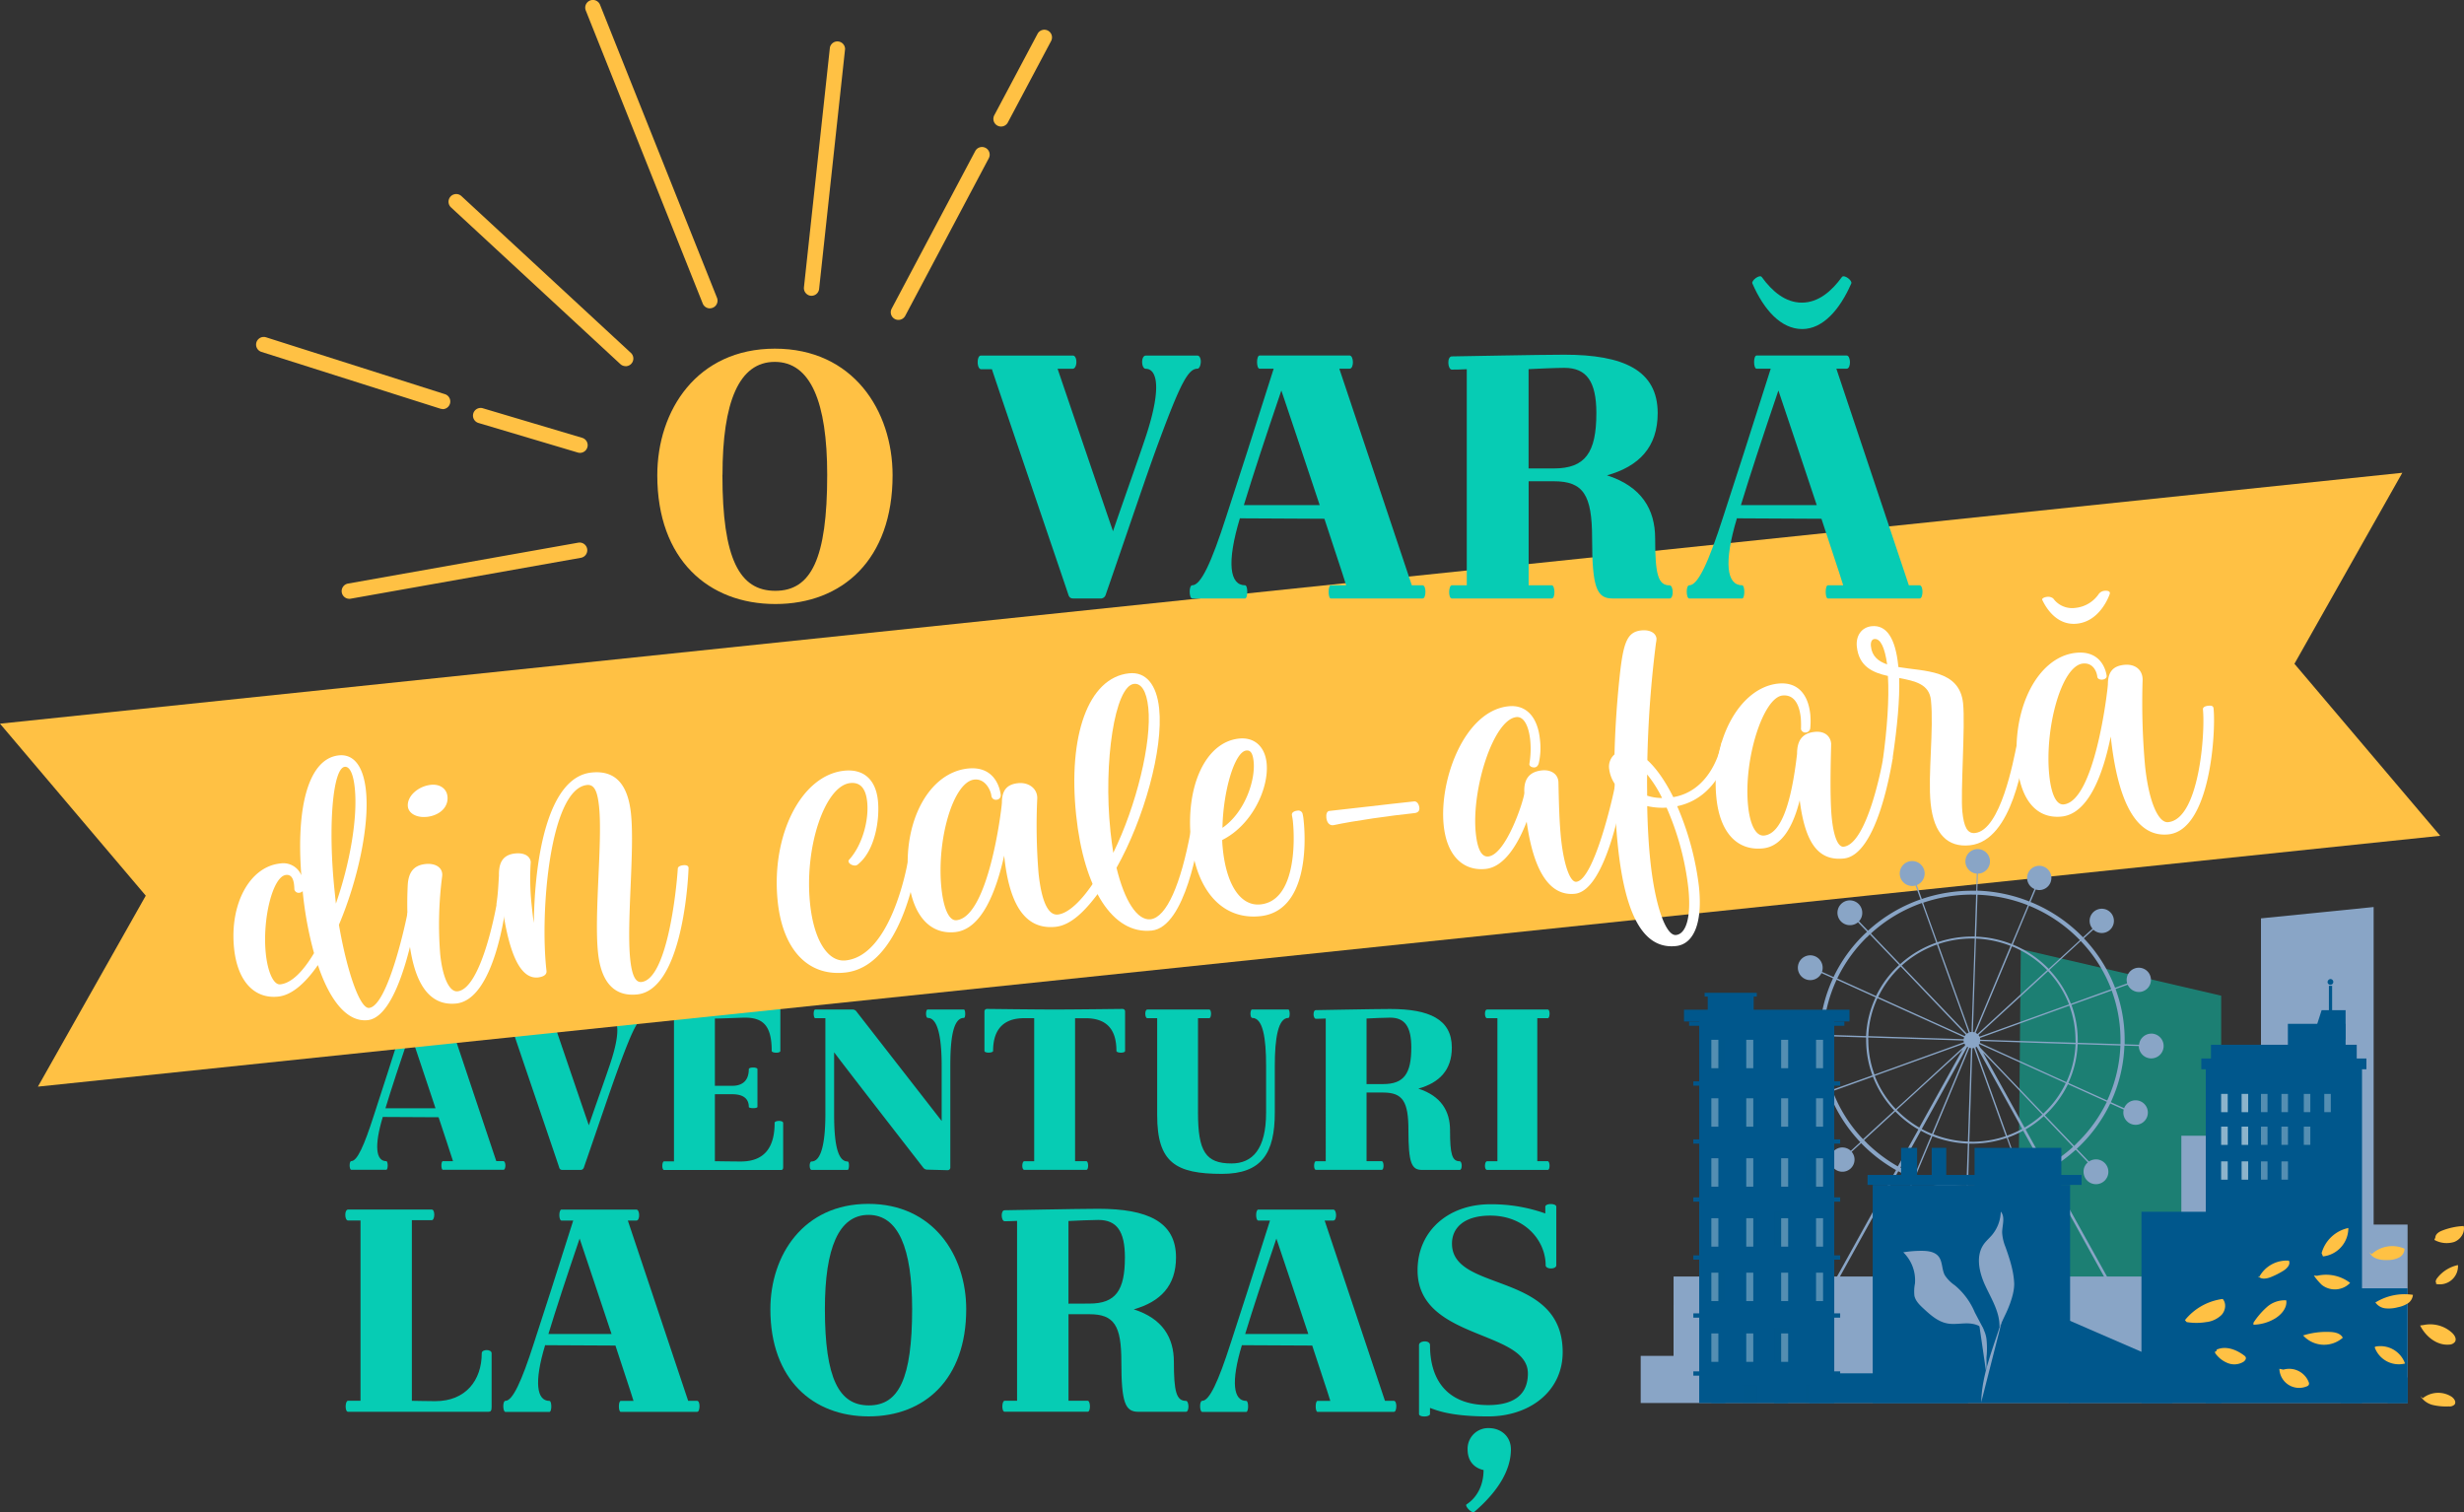 <svg xmlns="http://www.w3.org/2000/svg" viewBox="0 0 854.3 524.27"><rect x="0" y="0" width="854.3" height="524.27" fill="#333333" stroke="none"/><defs><style>.cls-1{fill:#06ccb4;}.cls-2{fill:#ffc144;}.cls-3,.cls-9{fill:#fff;}.cls-4{opacity:0.5;}.cls-5{fill:#b0c3c2;}.cls-6{fill:#89a5c6;}.cls-7,.cls-8{fill:#00578c;}.cls-8{opacity:0.29;}.cls-9{opacity:0.33;}</style></defs><g id="Layer_2" data-name="Layer 2"><g id="Layer_1-2" data-name="Layer 1"><path class="cls-1" d="M170.45,469.16v18.69c0,1.23-.36,1.6-1,1.6H120.64c-1.11,0-1-3.81,0-3.81H125V423.15h-4.31c-1.23,0-1.36-3.81,0-3.81h29c1.23,0,1.11,3.69,0,3.69h-6.89v62.62c1.47,0,4.67.12,8.12.12,10.57,0,16.11-7.26,16.11-16.61C167,467.69,170.45,467.69,170.45,469.16Z"/><path class="cls-1" d="M242.53,487.49c0,1-.24,2-.86,2H215.23c-.87,0-.87-3.81,0-3.81h4.42c-1.23-4.06-3.69-11.2-6.27-19.19l-24.23-.12c-.12,0-.12,0-.12-.12-3.94,13-2.95,19.43,1.47,19.43.86,0,.86,3.82,0,3.82H175.25c-.5,0-.75-1-.75-2s.25-1.85.75-1.85c2.45,0,5.53-6.51,9.84-19.93,3.31-10.2,8-24.6,13.65-42.56h-4.06c-1,0-1-3.81,0-3.81h25.95c1.23,0,1.36,3.81,0,3.81h-2.95l20.91,62.49h3.08C242.29,485.65,242.53,486.63,242.53,487.49Zm-30.5-25c-4.06-12.3-8.62-25.71-11.07-33.09-4.68,13.77-8.12,24.23-10.82,33.09Z"/><path class="cls-1" d="M335,453.9c0,24.36-14.52,37.15-33.83,37.15s-34.07-12.79-34.07-37.15c0-18.69,11.43-36.53,33.95-36.53S335,435.21,335,453.9ZM286,453.78c0,24.23,4.92,33.46,15.25,33.46s15-9.23,15-33.46c0-21-4.8-32.59-15.13-32.59S286,432.75,286,453.78Z"/><path class="cls-1" d="M411.18,489.46H394.69c-4.55,0-5.9-3.08-5.9-17.35,0-12.54-2.46-16.48-11.07-16.48h-7.26v30h6.65c1,0,1.1,3.81,0,3.81H348.32c-1.11,0-1-3.81,0-3.81h4.31V423.27c-1.72.12-3.94.12-4.31.12-1.22,0-1.47-3.81,0-3.81s25.34-.5,32.48-.5c17,0,26.94,4.43,26.94,16.86,0,9.84-5.42,15.37-14.64,18,10,3.19,13.9,9.84,13.9,18.2,0,10.34.87,13.53,4.18,13.53C412.28,485.65,412.4,489.46,411.18,489.46Zm-33.46-37.52c9.1,0,12.3-4.55,12.3-16,0-9.1-2.83-13-9.23-13-2.34,0-8,.25-10.34.37v28.66Z"/><path class="cls-1" d="M484.12,487.49c0,1-.25,2-.86,2H456.81c-.86,0-.86-3.81,0-3.81h4.43c-1.23-4.06-3.7-11.2-6.28-19.19l-24.23-.12c-.12,0-.12,0-.12-.12-3.94,13-2.95,19.43,1.48,19.43.86,0,.86,3.82,0,3.82H416.83c-.49,0-.74-1-.74-2s.25-1.85.74-1.85c2.46,0,5.53-6.51,9.84-19.93,3.32-10.2,8-24.6,13.65-42.56h-4.05c-1,0-1-3.81,0-3.81h26c1.22,0,1.35,3.81,0,3.81h-3l20.91,62.49h3.08C483.87,485.65,484.12,486.63,484.12,487.49Zm-30.51-25c-4.06-12.3-8.61-25.71-11.07-33.09-4.67,13.77-8.12,24.23-10.82,33.09Z"/><path class="cls-1" d="M535.78,420.7v-2.34c0-1.23,3.81-1.23,3.81,0v20.3c0,1.47-3.69,1.47-3.69,0,0-8.49-7.14-17.22-19.19-17.22-9,0-13.29,4.18-13.29,9.71,0,17.1,38.38,9.35,38.38,37.64,0,13.66-11.56,22.27-25.83,22.27-13.29,0-18.08-2.22-20.17-2.95v2.09c0,1.11-3.81,1.23-3.81,0V466.34c0-1.6,3.81-1.84,3.81,0,0,12.42,6.28,20.79,20.17,20.79,9,0,13.77-3.69,13.77-10.95,0-15.26-38.25-11.44-38.25-35.79,0-13.54,10.57-22.88,25.21-22.88A55.61,55.61,0,0,1,535.78,420.7ZM508.47,521.56c3.57-2.34,5.9-6.52,5.9-11.93,0,0-5.53-.74-5.53-7.14a7.14,7.14,0,0,1,7.26-7.38c4.42,0,7.75,2.95,7.75,7.38,0,6.52-3.69,13.9-12.67,21.65C510.32,524.88,507.73,522.05,508.47,521.56Z"/><path class="cls-1" d="M175.23,404c0,.78-.19,1.56-.68,1.56h-21c-.68,0-.68-3,0-3h3.51c-1-3.22-2.92-8.88-5-15.22l-19.23-.1c-.09,0-.09,0-.09-.1-3.13,10.34-2.34,15.42,1.17,15.42.68,0,.68,3,0,3h-12.1c-.39,0-.59-.78-.59-1.56s.2-1.46.59-1.46c2,0,4.39-5.17,7.8-15.81,2.64-8.1,6.35-19.51,10.84-33.76h-3.22c-.79,0-.79-3,0-3h20.58c1,0,1.08,3,0,3h-2.34l16.59,49.57h2.44C175,402.58,175.23,403.36,175.23,404ZM151,384.23c-3.22-9.75-6.83-20.39-8.78-26.24-3.71,10.92-6.44,19.22-8.58,26.24Z"/><path class="cls-1" d="M224.21,351.35c0,.78-.29,1.66-.78,1.66-2.05,0-3.8,3.22-8.49,15.81-2.92,7.8-6.73,19.32-12.49,35.9a1.2,1.2,0,0,1-1,.88H195c-.68,0-1-.29-1.17-1-.1-.4-15.32-45-17.47-51.52H174c-1.07,0-1.07-3.12-.09-3.12h21.07c1.07,0,1.07,3-.1,3h-3.41c1.66,4.88,9.66,28.39,12.68,37.17,3.12-9.07,5.66-16.09,7.42-21.36,4.1-12.3,2.34-15.81.1-15.81-1.08,0-1.18-3,0-3h11.8C223.92,350,224.21,350.67,224.21,351.35Z"/><path class="cls-1" d="M271.53,389.31v15.32c0,.68-.19,1-.78,1H230.26c-.88,0-.78-3,0-3h3.42V353h-3.32c-1.07,0-1.27-3-.1-3H240.6c10.15,0,28.3-.69,29.08-.69a.86.86,0,0,1,.88.78v14.25c0,.88-3,.78-3,0,0-9.08-3.22-11.71-9.95-11.52-3.22.1-7.71.3-9.75.3v23.32h6c4.1,0,5.76-2.34,5.76-5.76,0-.78,3-.78,3,0v13.07c0,.59-3,.59-3,0,0-2.63-1.66-4.39-5.76-4.39h-6v23.23c1.65,0,5.85.09,9,.09,9.17,0,11.71-6.14,11.71-13.36C268.51,388.43,271.53,388.33,271.53,389.31Z"/><path class="cls-1" d="M334.18,352.91c-3.81,0-4.69,7.52-4.69,16.49v35.42a.92.92,0,0,1-.87.88l-7.32-.2a1.78,1.78,0,0,1-1.27-.78c-.29-.39-25.27-32.49-30.83-39.9v21.36c0,9,.87,16.49,4.68,16.49.68,0,.58,2.93,0,2.93H281.39c-.88,0-.88-2.93,0-2.93,3.61,0,4.78-7.51,4.78-16.49V353h-3.51c-.68,0-.78-3,0-3h13a1.63,1.63,0,0,1,1.36.78l29.47,37.85V369.4c0-9-1.17-16.49-4.78-16.49-.88,0-.78-2.92-.1-2.92h12.59C334.76,350,334.86,352.91,334.18,352.91Z"/><path class="cls-1" d="M390.08,350.57v13.76c0,.88-3,.78-3,0,0-7.71-3.61-11.32-10.73-11.32h-3.61v49.57h3.9c.78,0,.88,3,0,3H355.15c-1,0-.87-3,0-3h3.42V353h-3.51c-6.83,0-10.74,3.61-10.74,11.32,0,.78-3,.88-3,0V350.57a.86.86,0,0,1,.88-.78c.78,0,16.29.2,23.41.2s22.84-.2,23.62-.2A.86.86,0,0,1,390.08,350.57Z"/><path class="cls-1" d="M446.68,352.91c-3.52,0-4.69,7-4.69,16.49v16.3c0,14.05-4.49,21.27-18.34,21.27-16,0-22.44-3.91-22.44-20.3V353h-3.42c-.88,0-1-3,0-3h21.47c.88,0,.78,3,0,3h-3.9V385.7c0,13.46,2.63,17.66,11.61,17.66,7.22,0,12-4.88,12-17.66V369.4c0-9.46-1.08-16.49-4.78-16.49-.88,0-.78-2.92-.1-2.92h12.59C447.26,350,447.36,352.91,446.68,352.91Z"/><path class="cls-1" d="M506.1,405.6H493c-3.61,0-4.68-2.44-4.68-13.76,0-9.95-1.95-13.07-8.78-13.07H473.8v23.81h5.27c.78,0,.88,3,0,3H456.24c-.88,0-.78-3,0-3h3.41V353.11c-1.36.09-3.12.09-3.41.09-1,0-1.17-3,0-3s20.1-.39,25.76-.39c13.46,0,21.37,3.51,21.37,13.37,0,7.8-4.3,12.19-11.62,14.24,7.91,2.54,11,7.81,11,14.44,0,8.2.68,10.74,3.32,10.74C507,402.58,507.07,405.6,506.1,405.6Zm-26.54-29.76c7.22,0,9.76-3.61,9.76-12.68,0-7.22-2.25-10.35-7.32-10.35-1.86,0-6.34.2-8.2.3v22.73Z"/><path class="cls-1" d="M536.64,405.6H515.56c-1,0-.88-3,0-3h3.61V353h-3.61c-.88,0-1-3,0-3h21.08c.88,0,.78,3,0,3H533v49.57h3.61C537.42,402.58,537.52,405.6,536.64,405.6Z"/><polygon class="cls-2" points="832.91 163.91 0 250.89 50.54 310.52 13.14 376.73 846.05 289.76 795.51 230.13 832.91 163.91"/><path class="cls-3" d="M144.68,316.31c-.47,2.08-5.83,36.18-17.22,37.37-6.93.73-13-6.44-17.24-19.09-4.32,6.21-9,10.42-13.77,10.92-8.27.87-14.1-5.3-15.29-16.7-1.59-15.19,5.28-28.33,16-29.45a6.73,6.73,0,0,1,7.31,4.09c-1.88-24.53,2.78-40.49,13-41.57,5.25-.54,8.54,3.86,9.41,12.24,1.27,12.17-2.85,31.12-9.37,46.49,2.85,16.53,7.33,29.16,10.46,28.83,6.59-.69,12.94-30.71,13.29-32.78C141.88,315.47,144.23,315.34,144.68,316.31Zm-35.8,14.13a126.48,126.48,0,0,1-3.94-21.5,1.7,1.7,0,0,1-1.07.56,1.52,1.52,0,0,1-1.81-1.16c-.07-3.84-1.11-5.2-2.9-5-4.58.48-8.24,15.2-7,27.27.68,6.48,2.72,10.9,5,10.66C101.16,340.84,105.13,336.7,108.88,330.44ZM116,308.8l.46,4.47c4.87-13.95,7.62-29.82,6.54-40.1-.52-5-1.79-7.49-3.47-7.32C115.4,266.29,113.65,286.35,116,308.8Z"/><path class="cls-3" d="M141.76,325.2a127.55,127.55,0,0,1-.41-18c.18-4.76,2.07-7.22,6.2-7.65,3.47-.36,6.12,1.28,5.75,4.26a129.93,129.93,0,0,0-.67,27.06c.87,8.38,3.29,13.09,6,12.81,8.15-.85,13.21-28.14,13.56-30.21.46-.95,2.81-1.2,3.35-.35-.34,2.18-4.08,33.4-17.37,34.79C149.09,348.83,143.46,341.4,141.76,325.2Zm6.12-42c-3.35.35-6.22-1.15-6.47-3.61-.36-3.47,3.44-7,8-7.5,3.13-.33,5.45,1.35,5.73,4C155.55,279.82,152.46,282.74,147.88,283.22Z"/><path class="cls-3" d="M238.73,301c-.29,8.05-3,42.22-17.8,43.76-7.7.81-12.49-3.89-13.59-14.5-1.39-13.3,1.62-38.57.36-50.64-.52-4.91-1.49-7.75-4.17-7.47-12.85,1.35-16.42,44-14.05,64.49.13,1.23-1,2-2.93,2.23-6.25.65-10.14-8.43-12.44-25a2.09,2.09,0,0,1-2-.36c.61-3.9.7-7.3.88-9.92-.06-3.83.83-7.2,5.63-7.7,3-.32,5.17.81,5.39,2.94a87.86,87.86,0,0,0,.3,14.76c.25,2.35.47,4.47.78,6.36.27-22.28,4.77-50.53,20-52.12,7.93-.83,12.58,3.66,13.68,14.27,1.33,12.73-1.59,37.77-.26,50.51.53,5,1.64,8.07,3.87,7.84,8.83-.92,12.1-31.19,12.62-39.26,0-.69.79-1.1,1.9-1.22S238.76,300.16,238.73,301Z"/><path class="cls-3" d="M269.64,312.52c-2.38-22.79,8.08-43.76,23.05-45.32,6.81-.71,10.94,3.15,11.69,10.3.72,6.92-1.12,17.39-6.73,22a1.75,1.75,0,0,1-1,.56c-1.46.15-3.06-1.15-2.25-2,4.56-5,6.93-13.71,6.26-20.08-.49-4.69-2.41-6.86-5.87-6.5-8.72.91-16,22.11-13.92,41.89,1.32,12.62,6.18,20.24,12.32,19.6,15.31-1.6,21-31,21.59-34.44.77-1.32,3-1.44,3.35-.35-.53,3.56-5.74,37-25.18,39C280.15,338.53,271.39,329.28,269.64,312.52Z"/><path class="cls-3" d="M381.89,308.14c-5.71,8.05-10.76,12.64-15.9,13.18-10.06,1.05-16-6.8-17.83-24.68-2.69,12-7.61,25.53-17,26.51-8.83.92-14.85-5.91-16.17-18.53-2.05-19.66,7-36.76,20.63-38.18,9.73-1,11.19,7.64,11.34,9.09a1.52,1.52,0,0,1-1.4,1.73,1.57,1.57,0,0,1-1.84-1.39c-.17-1.68-2-6-5.89-5.6-7.37.78-13.16,21-11.42,37.68.7,6.7,2.54,11.36,5.22,11.08,10.95-1.14,15.52-37.42,15.74-40.72,0-4.29,1.7-6.38,5.61-6.79,3.69-.39,6.75,1.89,6.65,5.29a203.33,203.33,0,0,0,.45,25.93c1,9.49,3.23,14.68,6.69,14.32,3.24-.34,7.83-4,13-12Z"/><path class="cls-3" d="M416.15,288c-.55,3.45-5,33.38-16.83,34.62-13.52,1.41-23.52-14.37-26.21-40.06-2.87-27.49,4.18-47.65,18.37-49.13,5.8-.61,9.55,3.86,10.42,12.24,1.47,14.08-5.26,38.27-14.79,55.19,2.79,11.56,7.22,18.33,11.8,17.85,5.58-.69,10.48-12.16,13.89-30.36C412.94,287.51,416.08,287.29,416.15,288Zm-31.16.09c.28,2.68.66,5.24,1,7.57,8-16.3,13.39-38.32,12.14-50.28-.6-5.81-2.47-8.55-4.93-8.29C386.51,237.75,382.51,264.37,385,288.05Z"/><path class="cls-3" d="M452,284.55c.87,8.27,1.14,31.39-15.06,33.08-13,1.36-22.14-8.64-24-26.18-2-18.77,5-34.18,16.63-35.39,5.36-.56,9,2.79,9.58,8.48.89,8.5-4.88,21.41-15.39,26.68,0,1.13.12,2.25.22,3.26,1.31,12.51,6.25,19.78,13.06,19.07,12-1.25,12-21.24,11.22-28.84-.1-1-.3-1.77-.34-2.22-.08-.78.76-1.32,1.88-1.44a1.52,1.52,0,0,1,1.79.94A16.08,16.08,0,0,1,452,284.55ZM423.84,287c7.9-5.45,11.48-16.67,10.81-23-.28-2.69-1-4-2.54-3.8C428.09,260.62,424.08,274.15,423.84,287Z"/><path class="cls-3" d="M490.31,277.84c.89-.09,1.66.85,1.8,2.19.12,1.11-.49,1.74-1.72,1.87-8.49.89-20.73,2.62-28,4.17-1.33.25-2.34-.77-2.53-2.56-.13-1.23.21-2.28,1-2.36C468.66,280.33,480.59,278.86,490.31,277.84Z"/><path class="cls-3" d="M563.17,272.61c-.46,2.08-5.95,36.08-17.12,37.25-8.83.92-14.39-8-16.73-25-2.75,7.17-7.51,15.69-14.21,16.39-7.82.82-13.47-4.58-14.56-15.08-1.65-15.75,7.14-39.71,22.45-41.31,6.14-.64,10.1,3.69,10.9,11.4a23.52,23.52,0,0,1-.38,8.28c-.24.93-.75,1.44-1.42,1.51-1,.1-2-.48-1.83-1.28a31.66,31.66,0,0,0,.28-8.16c-.47-4.47-2-8.26-4.79-8-8,.84-15.67,25.12-14.08,40.32.54,5.14,1.88,8.27,4.34,8,6.25-.66,12.48-19.94,12.49-22.09-.27-4.71,1.72-7.29,6.08-7.75,3.24-.34,5.67,1.33,5.74,4.15.15,6.87.3,13.74.92,19.66,1,9.16,3.15,15,5.27,14.81,6.26-.65,13-30.71,13.3-32.78C560.37,271.77,562.85,271.74,563.17,272.61Z"/><path class="cls-3" d="M581.5,279.5a100,100,0,0,1,7.56,28c1.27,12.18-1.66,19.83-8,20.49-11.07,1.16-17.56-10.25-20.11-34.6a214.7,214.7,0,0,1-1.13-21.68,11.82,11.82,0,0,1-1.88-5,5.6,5.6,0,0,1,1.83-5.16c.21-8.83.83-18.05,1.8-27.18,1.26-11.65,2.58-15.29,7.49-15.81,2.91-.3,5.06.83,5.27,2.84a7.69,7.69,0,0,1-.18,1.49,383.53,383.53,0,0,0-3,40.63c3.24,2.94,6.31,7.47,9,12.84,11.76-2,15.92-14.09,16.77-18.92.9-1.11,3.05-1.11,3.35-.35C599.55,261.92,595.54,276.57,581.5,279.5Zm-10.41-11c-.07,2.5,0,5,0,7.35a16.49,16.49,0,0,0,5.17.81A41.7,41.7,0,0,0,571.09,268.5Zm14.28,39.4a96,96,0,0,0-7.54-27.9,23.44,23.44,0,0,1-6.72-.54c.12,6.54.46,13.05,1.07,18.86,1.65,15.86,5.44,26.2,8.91,25.84S586.43,318.06,585.37,307.9Z"/><path class="cls-3" d="M656.23,262.89c-.44,2.3-5.2,33.52-16.93,34.74-8.82.93-13.42-5.26-15.32-20.19-2,8-5.68,15.95-12.71,16.68-8.94.94-14.92-5.44-16.16-17.39-2.06-19.66,7.85-38.32,21.37-39.73,6.48-.68,10.4,3.32,11.17,10.69a25.81,25.81,0,0,1,0,4.63,1.65,1.65,0,0,1-1.41,1.61,1.53,1.53,0,0,1-1.82-1.16,33,33,0,0,0-.06-3.84c-.57-5.47-2.77-8.17-6.35-7.8-6.7.7-13.6,22.2-11.91,38.4.66,6.37,2.67,10.45,5.57,10.14,5.93-.61,9.43-11.37,11.39-28.29,0-4.74,1.85-7.19,6.09-7.64,3.24-.34,5.44,1.24,5.73,4,.06.56-.65,17.58.24,26.07.69,6.59,2.28,9.92,4.07,9.74,8.15-.85,13.32-28.16,13.66-30.34C653,262.43,656.38,262.2,656.23,262.89Z"/><path class="cls-3" d="M702.59,258.05c-1.09,4.74-4.53,33.45-19.61,35-7.59.8-12.48-3.77-13.6-14.5-1-9.83,1.14-25.87.1-35.81-.58-5.59-5.55-6.65-11-7.67.2,7.32-.63,16.67-2.29,27.8-.39.61-3,.87-3.35.35,1.42-10.2,2.22-20.9,1.73-28.87-5.21-1.15-10.06-3.24-10.78-10.16-.4-3.8,1.67-6.73,5.13-7.09,5.14-.54,8.23,4.11,9.22,13.61l.06.55c9,1.55,21.2.84,22.43,12.57.8,7.71-.94,31-.25,37.63.53,5.14,1.7,7.62,4.38,7.34,8.93-.94,13.38-25.46,14.44-30.42C699.8,257.32,702.27,257.18,702.59,258.05ZM654.3,230.34c-.84-5.9-2.3-9-4.42-8.8-.9.09-1.36,1.05-1.21,2.5C649,227.5,651.25,229.3,654.3,230.34Z"/><path class="cls-3" d="M767.47,245.63c.82,7.82-1,42.12-15.65,43.64-10.84,1.13-17.49-10.59-20-33.93-2.54,12.46-7.48,26.75-17,27.75-8.49.88-14.11-5.42-15.37-17.48-2.08-19.89,7-37.89,20.29-39.28,9-.94,10.51,6.58,10.66,8,.07.67-.55,1.18-1.44,1.28s-1.73-.27-1.8-1c-.17-1.67-1.41-4.93-5-4.56-7.48.79-13.33,22.63-11.64,38.83.64,6.14,2.31,10.26,5,10,10.61-1.11,15.09-38.28,15.31-41.58,0-4.29,1.71-6.39,5.62-6.8s6.51,1.81,6.42,5.32a246.81,246.81,0,0,0,.85,29.72c1.32,12.63,4.67,19.84,8,19.49C762.56,284,764.6,253.83,763.79,246c-.09-.78.66-1.2,1.89-1.33S767.39,244.84,767.47,245.63ZM708.09,208c-.28-.54.8-1,1.7-1.08a2.8,2.8,0,0,1,2.09.57,8.1,8.1,0,0,0,7.68,3.26,11.15,11.15,0,0,0,8.18-4.92,2.8,2.8,0,0,1,1.93-1c1.23-.13,2.06.24,1.81,1.06s-3.41,9.5-11.35,10.33C713.65,216.91,709.83,211.67,708.09,208Z"/><path class="cls-1" d="M416.33,125.31c0,1.19-.45,2.52-1.19,2.52-3.1,0-5.76,4.87-12.85,23.94-4.44,11.82-10.2,29.26-18.92,54.39a1.84,1.84,0,0,1-1.48,1.33h-9.75c-1,0-1.48-.44-1.78-1.48-.15-.59-23.2-68.13-26.45-78h-3.7c-1.62,0-1.62-4.73-.15-4.73H372c1.62,0,1.62,4.58-.15,4.58h-5.17c2.51,7.39,14.63,43,19.21,56.31,4.73-13.75,8.57-24.39,11.23-32.37,6.21-18.62,3.55-23.94.15-23.94-1.62,0-1.77-4.58,0-4.58h17.88C415.88,123.25,416.33,124.28,416.33,125.31Z"/><path class="cls-1" d="M494.22,205.13c0,1.18-.3,2.36-1,2.36H461.4c-1,0-1-4.58,0-4.58h5.33c-1.48-4.88-4.44-13.45-7.54-23.06l-29.12-.15c-.15,0-.15,0-.15-.14-4.73,15.66-3.54,23.35,1.78,23.35,1,0,1,4.58,0,4.58H413.37c-.59,0-.89-1.18-.89-2.36s.3-2.22.89-2.22c3,0,6.65-7.84,11.82-23.94,4-12.27,9.61-29.56,16.41-51.14h-4.88c-1.18,0-1.18-4.58,0-4.58h31.19c1.48,0,1.62,4.58,0,4.58h-3.55l25.13,75.08h3.69C493.92,202.91,494.22,204.09,494.22,205.13Zm-36.66-30c-4.88-14.78-10.34-30.89-13.3-39.75-5.62,16.55-9.75,29.11-13,39.75Z"/><path class="cls-1" d="M578.9,207.49H559.1c-5.47,0-7.1-3.69-7.1-20.84,0-15.07-3-19.8-13.3-19.8H530v36.06h8c1.19,0,1.33,4.58,0,4.58H503.38c-1.33,0-1.18-4.58,0-4.58h5.17V128c-2.07.14-4.73.14-5.17.14-1.48,0-1.78-4.58,0-4.58,1.62,0,30.44-.59,39-.59,20.39,0,32.36,5.32,32.36,20.25,0,11.82-6.5,18.47-17.58,21.58,12,3.84,16.7,11.82,16.7,21.87,0,12.42,1,16.26,5,16.26C580.23,202.91,580.38,207.49,578.9,207.49Zm-40.2-45.08c10.94,0,14.78-5.47,14.78-19.21,0-10.94-3.4-15.67-11.08-15.67-2.81,0-9.61.3-12.42.45v34.43Z"/><path class="cls-1" d="M666.55,205.13c0,1.18-.3,2.36-1,2.36H633.74c-1,0-1-4.58,0-4.58h5.32c-1.48-4.88-4.44-13.45-7.54-23.06l-29.12-.15c-.15,0-.15,0-.15-.14-4.73,15.66-3.54,23.35,1.78,23.35,1,0,1,4.58,0,4.58H585.7c-.59,0-.89-1.18-.89-2.36s.3-2.22.89-2.22c3,0,6.65-7.84,11.82-23.94,4-12.27,9.61-29.56,16.41-51.14h-4.88c-1.18,0-1.18-4.58,0-4.58h31.19c1.48,0,1.62,4.58,0,4.58h-3.55l25.13,75.08h3.69C666.25,202.91,666.55,204.09,666.55,205.13Zm-36.66-30c-4.87-14.78-10.34-30.89-13.3-39.75-5.62,16.55-9.75,29.11-13,39.75ZM607.57,98.27c-.44-1,2.52-3.25,3.26-2.22,3.54,4.88,8.13,8.87,13.89,8.87s10.35-4,13.89-8.87c.74-1,3.7,1.18,3.25,2.22-4,9.16-9.9,15.81-17,15.81C617.48,114.08,611.57,107.43,607.57,98.27Z"/><path class="cls-2" d="M309.47,164.78c0,29.26-17.44,44.63-40.64,44.63S227.89,194,227.89,164.78c0-22.47,13.74-43.9,40.79-43.9S309.47,142.31,309.47,164.78Zm-59-.15c0,29.12,5.91,40.2,18.33,40.2s18-11.08,18-40.2c0-25.27-5.77-39.17-18.18-39.17S250.5,139.36,250.5,164.63Z"/><path class="cls-2" d="M347.06,43.87A2.66,2.66,0,0,1,344.71,40l15-28.23a2.66,2.66,0,1,1,4.7,2.49l-15,28.24A2.66,2.66,0,0,1,347.06,43.87Z"/><path class="cls-2" d="M311.5,110.91a2.69,2.69,0,0,1-1.25-.31,2.65,2.65,0,0,1-1.1-3.59l29-54.68a2.66,2.66,0,0,1,4.7,2.49l-29,54.68A2.66,2.66,0,0,1,311.5,110.91Z"/><path class="cls-2" d="M281.39,102.54h-.29a2.68,2.68,0,0,1-2.36-2.94l9-83.14A2.66,2.66,0,0,1,293,17l-9,83.14A2.65,2.65,0,0,1,281.39,102.54Z"/><path class="cls-2" d="M246.12,106.91a2.67,2.67,0,0,1-2.47-1.67L203.1,3.65a2.66,2.66,0,0,1,4.94-2l40.55,101.59a2.66,2.66,0,0,1-2.47,3.65Z"/><path class="cls-2" d="M216.91,126.94a2.66,2.66,0,0,1-1.81-.7L156.35,71.88A2.66,2.66,0,0,1,160,68l58.74,54.35a2.66,2.66,0,0,1-1.8,4.61Z"/><path class="cls-2" d="M153.44,141.8a2.54,2.54,0,0,1-.81-.13L90.64,122a2.65,2.65,0,1,1,1.61-5.06l62,19.71a2.66,2.66,0,0,1-.8,5.2Z"/><path class="cls-2" d="M201.09,157a2.54,2.54,0,0,1-.76-.11l-34.44-10.25a2.66,2.66,0,0,1,1.52-5.1l34.44,10.25a2.66,2.66,0,0,1-.76,5.21Z"/><path class="cls-2" d="M121.12,207.6a2.66,2.66,0,0,1-.46-5.28l79.83-14.18a2.66,2.66,0,0,1,.93,5.24l-79.83,14.18A2.49,2.49,0,0,1,121.12,207.6Z"/><g class="cls-4"><polygon class="cls-1" points="770.11 454.78 699.47 454.78 700.64 329.05 770.11 345.2 770.11 454.78"/></g><rect class="cls-5" x="580.25" y="452.37" width="254.49" height="19.66"/><rect class="cls-6" x="568.85" y="470.07" width="265.9" height="16.34"/><rect class="cls-6" x="580.25" y="442.56" width="194.23" height="30.42"/><rect class="cls-6" x="756.3" y="393.75" width="55.22" height="79.23"/><rect class="cls-6" x="803.44" y="424.55" width="31.3" height="47.98"/><rect class="cls-6" x="589.29" y="417.5" width="30.98" height="40.27"/><polygon class="cls-6" points="822.97 472.98 783.91 472.98 783.91 318.39 822.97 314.46 822.97 472.98"/><path class="cls-6" d="M745.93,358.36a4.25,4.25,0,0,0-4.28,3.85l-5-.16c0-.48,0-1,0-1.45a50.83,50.83,0,0,0-3.16-17.71l4.21-1.51a4.31,4.31,0,0,0,3.94,2.54,4.21,4.21,0,1,0-4.3-4.21,4.16,4.16,0,0,0,.19,1.23l-4.2,1.52a51.57,51.57,0,0,0-10.83-17.15l3.29-3a4.31,4.31,0,0,0,3,1.16,4.21,4.21,0,1,0-4.29-4.21,4.11,4.11,0,0,0,1,2.7l-3.29,3-1-1A52.82,52.82,0,0,0,704,312.7l1.81-4.32a4.31,4.31,0,0,0,1.3.2,4.21,4.21,0,1,0-4.29-4.21,4.19,4.19,0,0,0,2.55,3.84l-1.81,4.31a53.76,53.76,0,0,0-18-3.74l.2-5.9H686a4.26,4.26,0,1,0-.62,0l-.19,5.93-1.48,0a54.1,54.1,0,0,0-17.39,2.85l-1.73-4.81a4.32,4.32,0,1,0-1.64.31,4.27,4.27,0,0,0,1.19-.16l1.73,4.82a52.84,52.84,0,0,0-18.2,10.85l-3.14-3.28a4.13,4.13,0,0,0,1.14-2.85,4.3,4.3,0,1,0-4.3,4.21,4.34,4.34,0,0,0,2.82-1l3.14,3.27-1.07,1a51.83,51.83,0,0,0-10.55,14.71l-4-1.8a4,4,0,0,0,.23-1.34,4.3,4.3,0,1,0-4.3,4.21,4.31,4.31,0,0,0,3.9-2.44l4,1.8a50.75,50.75,0,0,0-4.71,19.61l-5.12-.16a4.27,4.27,0,1,0,0,.47l5.13.16c0,.48,0,1,0,1.45a51,51,0,0,0,3.16,17.71l-4.21,1.51a4.18,4.18,0,1,0,.36,1.67,4.21,4.21,0,0,0-.19-1.23l4.2-1.51a51.63,51.63,0,0,0,10.83,17.14l-3.29,3a4.32,4.32,0,0,0-3-1.17,4.21,4.21,0,1,0,4.29,4.21,4.11,4.11,0,0,0-1-2.7l3.29-3c.34.35.68.7,1,1a53.4,53.4,0,0,0,11.09,8.33l-25.91,46.77h-4.65v1.34h-2.28v2.66H742.88v-2.66H740.6v-1.34H736L710,405.6a53.06,53.06,0,0,0,9.68-7l4.2,4.39a4.13,4.13,0,0,0-1.48,3.17,4.3,4.3,0,1,0,4.3-4.21,4.38,4.38,0,0,0-2.45.75l-4.22-4.42,1.06-1a51.93,51.93,0,0,0,10.56-14.71l4.67,2.11a4.4,4.4,0,0,0-.13,1,4.25,4.25,0,1,0,.28-1.48l-4.62-2.09a50.75,50.75,0,0,0,4.71-19.61l5,.16a4.3,4.3,0,1,0,4.29-4.32ZM735.2,360.6c0,.47,0,.94,0,1.41l-14.82-.48c0-.31,0-.62,0-.93a35,35,0,0,0-2.18-12.19l13.95-5A49.64,49.64,0,0,1,735.2,360.6Zm-15.56.91-33.07-1.05a2.43,2.43,0,0,0-.1-.61l31-11.2a34.39,34.39,0,0,1,2.13,12C719.65,360.91,719.65,361.21,719.64,361.51Zm-71.91-1.82,33.07,1.05a3.21,3.21,0,0,0,.1.62l-31,11.19a34.39,34.39,0,0,1-2.13-11.95C647.72,360.3,647.72,360,647.73,359.69Zm38.22-.85,24.13-22.14a35.23,35.23,0,0,1,7.28,11.51l-31.05,11.2A3.41,3.41,0,0,0,686,358.84Zm-.33-.34a3.07,3.07,0,0,0-.62-.42l12.57-30a36,36,0,0,1,12.19,8.25Zm-1.06-.6a3.45,3.45,0,0,0-.54-.11l1.07-32.39a36.74,36.74,0,0,1,12,2.53Zm-1-.12a2.89,2.89,0,0,0-.59.08L672,327.3a36.44,36.44,0,0,1,11.74-1.92h.93Zm-1,.24a3.37,3.37,0,0,0-.61.36l-22.61-23.63a36.1,36.1,0,0,1,12.22-7.29Zm-1,.68a3.68,3.68,0,0,0-.37.51l-30-13.58a35.47,35.47,0,0,1,7.8-10.56Zm-.57.93a2.37,2.37,0,0,0-.15.65l-33.07-1.06a34.27,34.27,0,0,1,3.18-13.17Zm.1,2.16a2.73,2.73,0,0,0,.27.47l-.19.35L657.29,384.5A35,35,0,0,1,650,373Zm-.65,2.12-15,27a36.13,36.13,0,0,1-7.84-6.1Zm1.63-1,.32.18-12.57,30a36.83,36.83,0,0,1-3.53-1.68Zm.76.36a3.45,3.45,0,0,0,.54.11l-1.07,32.39a36.49,36.49,0,0,1-12-2.53Zm.88,32.53-.93,0,1.07-32.38a2.9,2.9,0,0,0,.59-.09l11,30.56A36.43,36.43,0,0,1,683.69,395.83Zm1.18-32.65a3.21,3.21,0,0,0,.45-.24l15.78,28.48a38.35,38.35,0,0,1-5.23,2.33Zm2.65,1.77,20.57,21.5a35.59,35.59,0,0,1-6.17,4.5Zm-.9-1.62-.59-1.07a2.46,2.46,0,0,0,.17-.27l30,13.58a35.47,35.47,0,0,1-7.8,10.56Zm-.22-1.76a2.73,2.73,0,0,0,.16-.64L719.62,362a34.27,34.27,0,0,1-3.18,13.17Zm-16.87,32.17-5.65,13.47a52.62,52.62,0,0,1-5-2.38l7.09-12.8A35.93,35.93,0,0,0,669.53,393.74Zm.44.18a37.38,37.38,0,0,0,12.29,2.58L681.77,411a52.32,52.32,0,0,1-17.44-3.64Zm12.76,2.6h1a37.21,37.21,0,0,0,12-2l4.94,13.73a52.52,52.52,0,0,1-16.9,2.76c-.48,0-1,0-1.44,0Zm13.38-2.11a37,37,0,0,0,5.33-2.38l7.09,12.8a51.46,51.46,0,0,1-7.49,3.3ZM732,342.94,718,348a35.81,35.81,0,0,0-7.43-11.75l10.84-10A50.08,50.08,0,0,1,732,342.94Zm-11.86-18,1,1-10.84,9.95a36.77,36.77,0,0,0-12.44-8.42L703.49,314A51.65,51.65,0,0,1,720.11,324.92Zm-17.06-11.1-5.65,13.46a37.37,37.37,0,0,0-12.28-2.58l.48-14.52A52.42,52.42,0,0,1,703.05,313.82Zm-19.36-3.67c.47,0,.95,0,1.43,0l-.48,14.52-.95,0a37.27,37.27,0,0,0-12,2l-4.94-13.72A52.54,52.54,0,0,1,683.69,310.15Zm-17.36,2.92,4.94,13.73a36.84,36.84,0,0,0-12.48,7.44l-10.16-10.62A51.49,51.49,0,0,1,666.33,313.07Zm-19.07,11.85,1-1,10.15,10.61a36.24,36.24,0,0,0-8,10.77L637,339.23A50.65,50.65,0,0,1,647.26,324.92Zm-10.47,14.74,13.49,6.1A35,35,0,0,0,647,359.2l-14.83-.47A49.34,49.34,0,0,1,636.79,339.66Zm-4.62,20.94c0-.47,0-.94,0-1.4l14.82.47c0,.31,0,.62,0,.93a35,35,0,0,0,2.18,12.19l-13.95,5A49.64,49.64,0,0,1,632.17,360.6Zm3.23,17.66,13.94-5A35.81,35.81,0,0,0,656.77,385l-10.84,9.95A50.08,50.08,0,0,1,635.4,378.26Zm11.86,18c-.34-.34-.68-.67-1-1l10.83-9.95a36.91,36.91,0,0,0,8,6.25L658,404.37A51.79,51.79,0,0,1,647.26,396.28Zm87.61,56.09H632.5l25.66-46.31a52.1,52.1,0,0,0,5.18,2.45l-1.81,4.31a4.31,4.31,0,0,0-1.3-.2,4.21,4.21,0,1,0,4.3,4.21A4.2,4.2,0,0,0,662,413l1.8-4.31a53.51,53.51,0,0,0,18,3.74l-.15,4.42a4.25,4.25,0,1,0,.48,0l.14-4.41,1.49,0a54.08,54.08,0,0,0,17.38-2.85l1.54,4.29a4.21,4.21,0,0,0-2.47,3.81,4.3,4.3,0,1,0,4.3-4.21,4.16,4.16,0,0,0-1.38.23l-1.54-4.27a52.71,52.71,0,0,0,7.69-3.4Zm-25.51-48-7.09-12.8a36.87,36.87,0,0,0,6.31-4.61l10.16,10.62A51.93,51.93,0,0,1,709.36,404.37Zm10.75-8.09c-.33.33-.68.66-1,1l-10.16-10.62a36.24,36.24,0,0,0,8-10.77l13.49,6.1A50.32,50.32,0,0,1,720.11,396.28Zm10.48-14.73-13.5-6.1A35.13,35.13,0,0,0,720.34,362l14.83.47A49.55,49.55,0,0,1,730.59,381.55Z"/><rect class="cls-7" x="589.14" y="353.26" width="46.82" height="133.15"/><rect class="cls-7" x="585.64" y="354.14" width="53.82" height="1.5"/><rect class="cls-7" x="587.1" y="374.9" width="50.91" height="1.49"/><rect class="cls-7" x="587.1" y="395.01" width="50.91" height="1.49"/><rect class="cls-7" x="587.1" y="415.12" width="50.91" height="1.49"/><rect class="cls-7" x="587.1" y="435.22" width="50.91" height="1.49"/><rect class="cls-7" x="587.1" y="455.33" width="50.91" height="1.49"/><rect class="cls-7" x="587.1" y="475.44" width="50.91" height="1.49"/><rect class="cls-7" x="583.86" y="350.06" width="57.38" height="4.08"/><rect class="cls-8" x="593.35" y="360.49" width="4.86" height="11.81"/><rect class="cls-7" x="604.24" y="360.49" width="4.86" height="11.81"/><rect class="cls-7" x="615.12" y="360.49" width="4.86" height="11.81"/><rect class="cls-7" x="626" y="360.49" width="4.86" height="11.81"/><rect class="cls-7" x="593.35" y="379.8" width="4.86" height="11.81"/><rect class="cls-8" x="604.24" y="379.8" width="4.86" height="11.81"/><rect class="cls-7" x="615.12" y="379.8" width="4.86" height="11.81"/><rect class="cls-7" x="626" y="379.8" width="4.86" height="11.81"/><rect class="cls-7" x="593.35" y="399.91" width="4.86" height="11.81"/><rect class="cls-7" x="604.24" y="399.91" width="4.86" height="11.81"/><rect class="cls-7" x="615.12" y="399.91" width="4.86" height="11.81"/><rect class="cls-8" x="626" y="399.91" width="4.86" height="11.81"/><rect class="cls-7" x="593.35" y="420.01" width="4.86" height="11.81"/><rect class="cls-8" x="604.24" y="420.01" width="4.86" height="11.81"/><rect class="cls-8" x="615.12" y="420.01" width="4.86" height="11.81"/><rect class="cls-7" x="626" y="420.01" width="4.86" height="11.81"/><rect class="cls-8" x="593.35" y="440.12" width="4.86" height="11.81"/><rect class="cls-7" x="604.24" y="440.12" width="4.86" height="11.81"/><rect class="cls-7" x="615.12" y="440.12" width="4.86" height="11.81"/><rect class="cls-7" x="626" y="440.12" width="4.86" height="11.81"/><rect class="cls-7" x="593.35" y="460.23" width="4.86" height="11.81"/><rect class="cls-7" x="604.24" y="460.23" width="4.86" height="11.81"/><rect class="cls-8" x="615.12" y="460.23" width="4.86" height="11.81"/><rect class="cls-7" x="626" y="460.23" width="4.86" height="11.81"/><rect class="cls-7" x="593.35" y="480.33" width="4.86" height="6.08"/><rect class="cls-8" x="604.24" y="480.33" width="4.86" height="6.08"/><rect class="cls-7" x="615.12" y="480.33" width="4.86" height="6.08"/><rect class="cls-8" x="626" y="480.33" width="4.86" height="6.08"/><rect class="cls-7" x="592.09" y="344.42" width="15.93" height="7.68"/><rect class="cls-7" x="591.01" y="344.2" width="18.09" height="1.31"/><rect class="cls-7" x="627.37" y="476.12" width="55" height="10.29"/><rect class="cls-7" x="649.29" y="410.8" width="68.44" height="75.61"/><rect class="cls-7" x="647.52" y="407.34" width="74.2" height="3.46" transform="translate(1369.23 818.14) rotate(180)"/><rect class="cls-7" x="684.62" y="397.94" width="30.08" height="18.3" transform="translate(1399.31 814.19) rotate(180)"/><rect class="cls-7" x="669.74" y="397.94" width="5.05" height="11.13" transform="translate(1344.53 807.01) rotate(180)"/><rect class="cls-7" x="659.13" y="397.94" width="5.56" height="11.13" transform="translate(1323.82 807.01) rotate(180)"/><rect class="cls-7" x="764.77" y="369.24" width="54.17" height="117.17"/><rect class="cls-7" x="763.23" y="366.97" width="57.25" height="3.73" transform="translate(1583.7 737.67) rotate(180)"/><rect class="cls-7" x="766.59" y="362.2" width="50.53" height="17.71" transform="translate(1583.7 742.12) rotate(180)"/><rect class="cls-7" x="793.24" y="354.96" width="20.01" height="19.35" transform="translate(1606.49 729.26) rotate(180)"/><polygon class="cls-7" points="801.67 360.41 813.25 360.41 813.25 350.22 804.94 350.22 801.67 360.41"/><rect class="cls-7" x="807.46" y="341.77" width="1.12" height="22.69" transform="translate(1616.04 706.23) rotate(180)"/><path class="cls-7" d="M807,340.59a1,1,0,1,0,1-1.17A1.1,1.1,0,0,0,807,340.59Z"/><rect class="cls-7" x="811.52" y="446.65" width="23.22" height="39.76"/><rect class="cls-7" x="742.47" y="420.11" width="27.65" height="66.3"/><polygon class="cls-7" points="753.24 486.41 750.23 472.03 717.36 457.77 717.36 486.41 753.24 486.41"/><rect class="cls-7" x="827.8" y="477.55" width="6.94" height="8.86"/><rect class="cls-9" x="770.11" y="379.25" width="2.26" height="6.32"/><rect class="cls-9" x="777.21" y="379.25" width="2.26" height="6.32"/><rect class="cls-9" x="770.11" y="379.25" width="2.26" height="6.32"/><rect class="cls-9" x="777.21" y="379.25" width="2.26" height="6.32"/><rect class="cls-9" x="783.91" y="379.25" width="2.26" height="6.32"/><rect class="cls-9" x="791.01" y="379.25" width="2.26" height="6.32"/><rect class="cls-9" x="770.11" y="390.59" width="2.26" height="6.32"/><rect class="cls-9" x="777.21" y="390.59" width="2.26" height="6.32"/><rect class="cls-9" x="770.11" y="390.59" width="2.26" height="6.32"/><rect class="cls-9" x="777.21" y="390.59" width="2.26" height="6.32"/><rect class="cls-9" x="783.91" y="390.59" width="2.26" height="6.32"/><rect class="cls-9" x="791.01" y="390.59" width="2.26" height="6.32"/><rect class="cls-9" x="770.11" y="402.65" width="2.26" height="6.32"/><rect class="cls-9" x="777.21" y="402.65" width="2.26" height="6.32"/><rect class="cls-9" x="770.11" y="402.65" width="2.26" height="6.32"/><rect class="cls-9" x="777.21" y="402.65" width="2.26" height="6.32"/><rect class="cls-9" x="783.91" y="402.65" width="2.26" height="6.32"/><rect class="cls-9" x="791.01" y="402.65" width="2.26" height="6.32"/><rect class="cls-9" x="798.76" y="379.25" width="2.26" height="6.32"/><rect class="cls-9" x="798.76" y="390.59" width="2.26" height="6.32"/><rect class="cls-9" x="805.86" y="379.25" width="2.26" height="6.32"/><rect class="cls-9" x="593.35" y="360.49" width="2.43" height="9.85"/><rect class="cls-9" x="605.45" y="360.49" width="2.43" height="9.85"/><rect class="cls-9" x="617.55" y="360.49" width="2.43" height="9.85"/><rect class="cls-9" x="629.65" y="360.49" width="2.43" height="9.85"/><rect class="cls-9" x="593.35" y="380.77" width="2.43" height="9.85"/><rect class="cls-9" x="605.45" y="380.77" width="2.43" height="9.85"/><rect class="cls-9" x="617.55" y="380.77" width="2.43" height="9.85"/><rect class="cls-9" x="629.65" y="380.77" width="2.43" height="9.85"/><rect class="cls-9" x="593.35" y="401.56" width="2.43" height="9.85"/><rect class="cls-9" x="605.45" y="401.56" width="2.43" height="9.85"/><rect class="cls-9" x="617.55" y="401.56" width="2.43" height="9.85"/><rect class="cls-9" x="629.65" y="401.56" width="2.43" height="9.85"/><rect class="cls-9" x="593.35" y="422.35" width="2.43" height="9.85"/><rect class="cls-9" x="605.45" y="422.35" width="2.43" height="9.85"/><rect class="cls-9" x="617.55" y="422.35" width="2.43" height="9.85"/><rect class="cls-9" x="629.65" y="422.35" width="2.43" height="9.85"/><rect class="cls-9" x="593.35" y="441.23" width="2.43" height="9.85"/><rect class="cls-9" x="605.45" y="441.23" width="2.43" height="9.85"/><rect class="cls-9" x="617.55" y="441.23" width="2.43" height="9.85"/><rect class="cls-9" x="593.35" y="462.29" width="2.43" height="9.85"/><rect class="cls-9" x="605.45" y="462.29" width="2.43" height="9.85"/><rect class="cls-9" x="617.55" y="462.29" width="2.43" height="9.85"/><rect class="cls-9" x="629.65" y="441.23" width="2.43" height="9.85"/><path class="cls-2" d="M757.55,457.68a20.15,20.15,0,0,1,13.09-7.34c1.34,1.51,1,4-.38,5.51a9,9,0,0,1-5.36,2.51,20.94,20.94,0,0,1-6.75,0"/><path class="cls-2" d="M768.54,467.92c3.09-1.44,6.79-.06,9.51,2a1.61,1.61,0,0,1,.56.6c.27.62-.28,1.29-.84,1.65a6.12,6.12,0,0,1-5.2.47,9.66,9.66,0,0,1-4.28-3.17,1.06,1.06,0,0,1-.32-.69c0-.25.33-.48.54-.33"/><path class="cls-2" d="M781.3,458.58a27.07,27.07,0,0,1,4.7-5.47,9.23,9.23,0,0,1,6.68-2.29c.36,2.64-1.72,5-4,6.36a15.35,15.35,0,0,1-7.38,2.09"/><path class="cls-2" d="M783.18,442.94a10.8,10.8,0,0,1,10.41-5.88c.67,1.34-.7,2.77-2,3.55a27.45,27.45,0,0,1-4.37,2.19c-1.47.58-3.5.86-4.32-.49"/><path class="cls-2" d="M803.35,442.31a13.66,13.66,0,0,1,11.47,2.46,7.34,7.34,0,0,1-9.8.71,20.8,20.8,0,0,1-2.78-3.27"/><path class="cls-2" d="M798.5,463a26.77,26.77,0,0,1,9.41-1.22c1.67.07,3.6.48,4.36,2a9.81,9.81,0,0,1-14.39-1.58"/><path class="cls-2" d="M823.66,451.51a19.27,19.27,0,0,1,12.93-2.6,3.92,3.92,0,0,1-1.83,3,10,10,0,0,1-3.37,1.3,12.12,12.12,0,0,1-4.27.39,4.88,4.88,0,0,1-3.59-2.12"/><path class="cls-2" d="M804.93,434.46a12.23,12.23,0,0,1,9.27-8.72,9.86,9.86,0,0,1-8.8,9.85"/><path class="cls-2" d="M822.3,434.81a10.48,10.48,0,0,1,11.38-1.89,3.48,3.48,0,0,1-1.9,3.05,8.39,8.39,0,0,1-3.66.87c-2.52.15-5.58-.33-6.56-2.66"/><path class="cls-2" d="M844.37,429c.07-1.23,1.35-2,2.5-2.42a23.56,23.56,0,0,1,7.32-1.53c.56,2.29-1.12,4.72-3.33,5.54a8.78,8.78,0,0,1-6.84-.73"/><path class="cls-2" d="M844.78,444.94c-.54-.42-.2-1.29.22-1.83a12.31,12.31,0,0,1,7.21-4.52,6.31,6.31,0,0,1-7.72,6.52"/><path class="cls-2" d="M840.26,459.38a11.21,11.21,0,0,1,9.94,2.73c.84.8,1.59,2.05,1,3.05a2.51,2.51,0,0,1-2,1c-4.27.39-8.2-2.79-10.11-6.63"/><path class="cls-2" d="M823.64,466.85a9.05,9.05,0,0,1,10.21,5.87,8.87,8.87,0,0,1-10.53-5.66"/><path class="cls-2" d="M840,484.75a8.62,8.62,0,0,1,9.84-.62c1,.61,1.88,1.89,1.19,2.81a2.44,2.44,0,0,1-2,.65,20.31,20.31,0,0,1-5.45-.47,7.07,7.07,0,0,1-4.37-3.07"/><path class="cls-2" d="M791.68,474.84a7.27,7.27,0,0,1,8.81,4.41,1.12,1.12,0,0,1,0,.84,1.1,1.1,0,0,1-.66.53,6.85,6.85,0,0,1-9.54-6.07"/><path class="cls-6" d="M684.69,455a24.4,24.4,0,0,0-6.93-9.39,12.84,12.84,0,0,1-3.47-3.5c-1.09-2.05-.73-4.75-2.2-6.55-1.32-1.61-3.65-1.9-5.73-1.91a38.93,38.93,0,0,0-6.47.51A13.53,13.53,0,0,1,663.94,445a14,14,0,0,0-.18,4.28c.4,1.8,1.82,3.16,3.17,4.41,2.38,2.2,4.93,4.48,8.11,5.11,2.24.45,4.56,0,6.85,0s4.82.6,6.11,2.49Z"/><path class="cls-6" d="M695.45,455.4l-2.21,4.65c.16-5.06-2.73-9.63-4.87-14.22s-3.49-10.34-.57-14.47c.81-1.14,1.89-2.06,2.8-3.13a13.06,13.06,0,0,0,3.09-8.18c1.63,1.89.49,4.76.48,7.25a15.35,15.35,0,0,0,1.17,5.05c1.43,4.06,2.81,8.21,3,12.52S695.45,455.4,695.45,455.4Z"/><path class="cls-6" d="M695.16,453.8c-2.78,10.84-8,21-8.26,32.41"/><path class="cls-6" d="M688.54,475.16c.38-.88.15-3.6.2-4.55a29.76,29.76,0,0,0,0-6.33,10.13,10.13,0,0,0-2.61-5.66"/></g></g></svg>